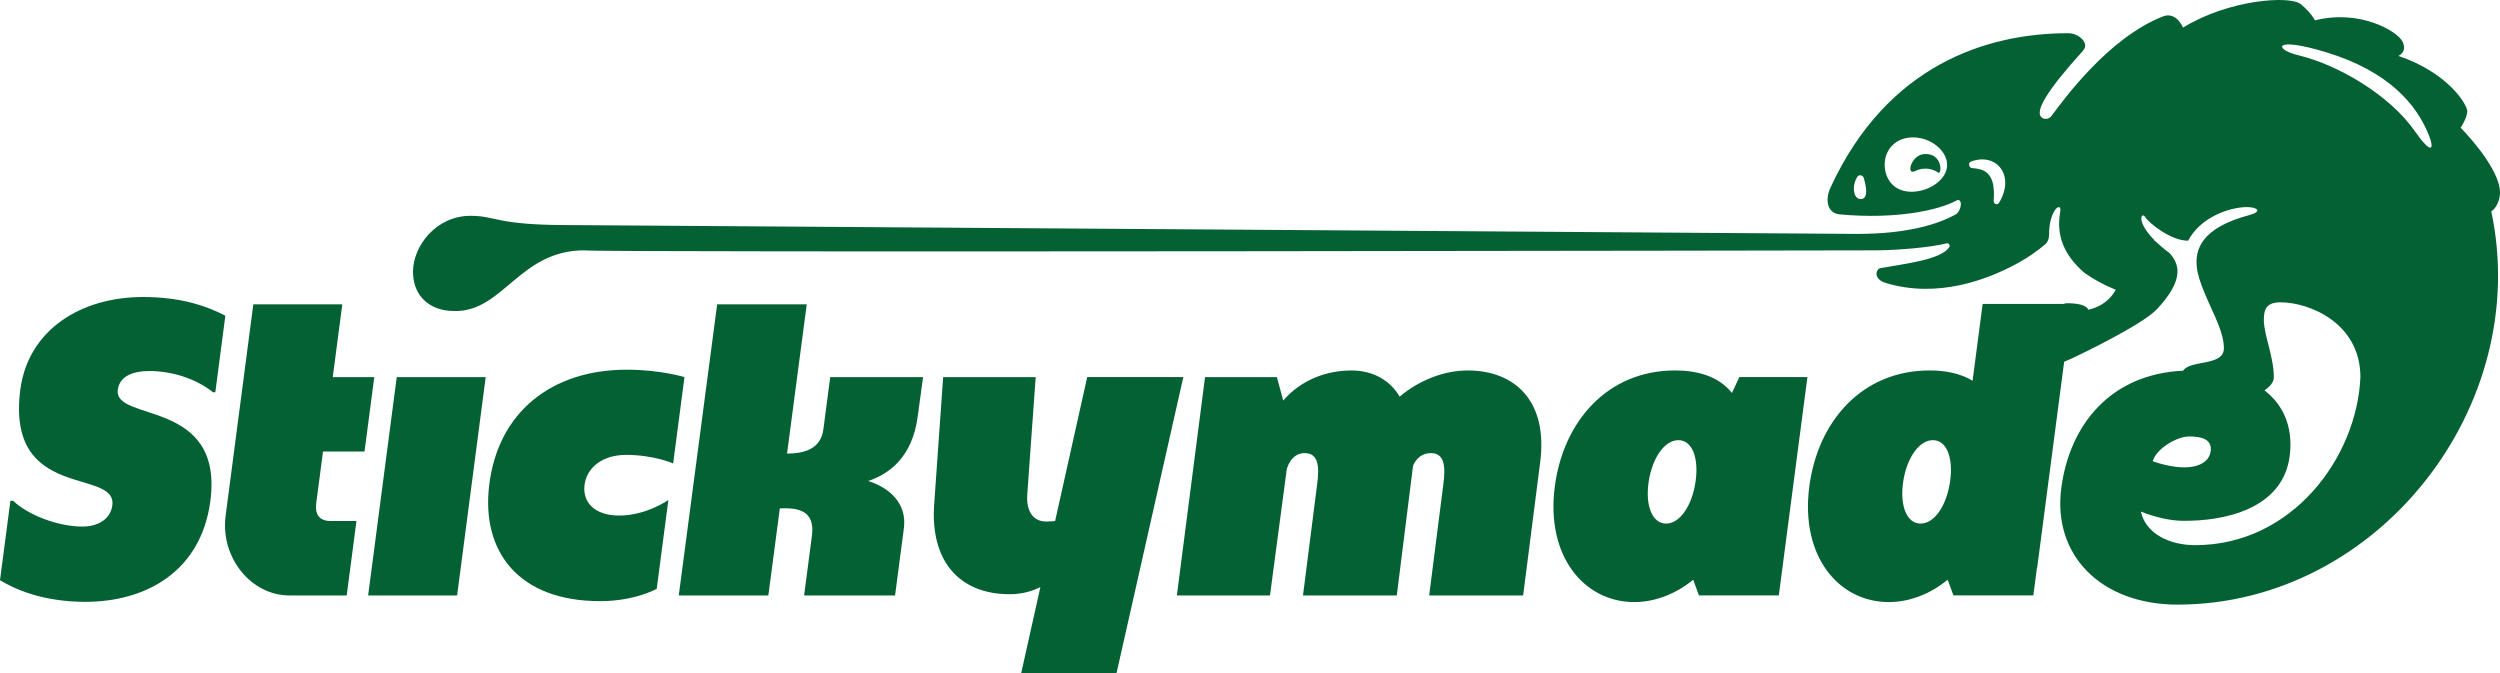 <svg viewBox="0 0 812.621 218.871" xmlns="http://www.w3.org/2000/svg" data-name="Layer 1" id="a">
  <path style="fill: #046133;" d="M812.496,61.094c-1.394-8.265-12.668-19.584-12.668-19.584,0,0,2.151-3.196,2.151-5.362s-6.25-12.521-22.374-17.973c0,0,3.011-1.287,1.326-4.663s-13.841-10.582-28.445-6.893c0,0-1.155-2.367-4.604-5.255-3.45-2.888-23.388-1.562-38.28,7.602,0,0-2.209-5.32-6.52-3.633-17.866,6.99-32.45,27.289-36.236,32.327-.659.877-1.872,1.268-2.841.756-3.269-1.725,1.585-9.213,13.087-21.946,2.253-2.494-1.483-5.679-4.778-5.679-26.389,0-58.865,10.209-77.302,50.162-1.821,3.947-1.174,8.364,3.053,8.745,18.348,1.653,32.067-1.36,37.789-4.478,2.201-1.199,1.914,3.329-.272,4.555-.023.013-.046.025-.069.038-5.353,2.907-15.101,6.222-31.736,6.222l-419.214-2.874c-23.532,0-23.162-3.011-31.613-3.011-11.235,0-18.707,9.848-18.707,18.192,0,7.69,5.214,12.764,13.485,12.764.106,0,.209-.012.315-.014l-.001.014c15.629,0,20.923-19.731,41.882-19.731,0,.785,420.112.007,420.112,0,7.718-.091,17.406-.967,22.691-2.273.682-.168,1.251.58.891,1.182-2.509,4.194-15.08,5.529-22.409,6.872-1.375.252-2.57,3.521,1.879,4.86,16.6,4.996,32.75-.982,42.78-6.473,3.684-2.017,6.685-4.249,8.825-6.04.882-.739,1.343-1.835,1.341-2.986v-.018c0-8.655,4.259-11.138,3.64-7.666-1.29,7.235.803,13.785,7.923,19.898,2.988,2.107,6.473,3.992,10.132,5.462-3.13,5.673-8.982,6.474-8.982,6.474,0,0-.163-2.1-6.944-2.1-.339,0-.676.081-1.011.22h-26.336l-3.273,24.981c-4.044-2.472-9.011-3.353-13.975-3.353-21.836,0-36.294,16.356-39.093,37.715-2.975,22.71,9.536,37.58,25.882,37.58,6.572,0,13.456-2.614,19.104-7.275l1.864,5.112h25.962l1.202-9.172.06.093,8.76-66.865c2.249-.918,3.768-1.699,3.768-1.699,0,0,21.556-10.175,26.446-15.456,8.115-8.764,7.898-13.968,4.027-18.209l-1.259-.93c-1.122-.898-2.086-1.746-2.926-2.547-.177-.138-.347-.272-.523-.41-.765-.487-.725-.492-.047-.145-6.405-6.392-4.207-9.412-3.187-7.711,1.174,1.956,8.346,7.749,13.939,7.749l.004.082c4.021-7.738,13.511-11.011,19.262-11.011,3.002,0,5.36,1.342.579,2.627-15.343,4.122-17.87,11.089-16.864,17.601.027.161.049.323.08.484.028.159.06.317.093.476.625,2.892,1.803,5.646,2.781,7.951.118.278.234.551.345.816,1.948,4.656,5.407,10.743,5.407,15.96,0,5.88-11.07,3.702-13.236,7.262-23.218,1.073-36.788,17.081-39.605,38.064-2.917,21.726,12.69,37.988,37.951,37.988l.003-.01c65.041-.159,115.281-64.491,101.804-127.837,1.07-.532,3.392-3.522,2.704-7.601ZM605.159,64.681c-2.722.463-3.391-4.216-1.431-7.217.524-.803,1.78-.585,2.061.331.747,2.441,1.627,6.502-.63,6.886ZM621.352,62.325c-5.844,0-8.737-4.202-8.737-8.835s3.35-8.835,9.194-8.835,11.102,4.338,11.102,8.971-5.715,8.699-11.559,8.699ZM649.824,65.853c-.586.97-1.863.504-1.779-.678.323-4.577-.145-9.2-4.699-10.199-.732-.196-1.514-.291-2.346-.334-1.002-.052-1.35-1.766-.377-2.124,8.412-3.094,14.489,4.584,9.201,13.335ZM624.289,170.188c-4.519,0-6.809-5.838-5.669-13.559,1.141-7.721,5.155-13.558,9.674-13.558s6.704,5.837,5.563,13.558c-1.14,7.721-5.05,13.559-9.568,13.559ZM711.64,141.871c3.902,0,7.467.858,6.937,4.808-.681,5.071-7.88,7.058-18.836,3.249,1.056-3.949,7.653-8.057,11.899-8.057ZM713.533,177.2c-8.479,0-16.039-3.78-17.645-10.891,4.468,1.723,9.237,2.903,13.296,2.971,13.932.233,32.64-3.905,35.026-20.703,1.202-8.464-1.213-16.407-8.146-21.684,1.664-1.15,3.036-2.573,3.036-4.278,0-6.757-3.24-13.669-3.24-18.635,0-3.739,1.018-5.712,5.469-5.712,9.001,0,25.92,6.505,25.92,24.347v-0c-1.132,26.077-22.175,54.586-53.716,54.586ZM784.885,42.568c-8.216-11.737-24.922-21.534-37.949-24.647-7.731-1.848-8.277-6.274,9.259-.913,20.474,6.26,29.345,17.099,33.257,26.811,1.951,4.843,1.017,6.727-4.567-1.25Z"></path>
  <path style="fill: #046133;" d="M625.427,50.077c-4.209.287-6.03,7.064-2.931,5.533,3.252-1.608,6.234-.46,7.473.492,1.24.953,1.694-6.451-4.542-6.025Z"></path>
  <polygon style="fill: #046133;" points="119.662 193.551 148.581 193.551 157.878 122.581 128.959 122.581 119.662 193.551"></polygon>
  <path style="fill: #046133;" d="M46.511,96.539c-20.243,0-37.232,10.679-39.873,29.874-4.943,36.77,31.482,25.549,29.87,37.85-.602,4.596-4.801,6.894-9.706,6.894-8.046,0-17.735-3.786-22.54-8.382h-.88l-3.382,25.82c4.657,2.84,13.79,7.03,27.746,7.03,19.363,0,37.469-9.597,40.606-32.578,4.535-33.66-31.463-25.685-30.064-36.364.549-4.19,4.569-6.083,10.227-6.083,7.167,0,14.913,2.299,20.723,6.894h.754l3.259-24.873c-6.473-3.38-14.92-6.083-26.74-6.083Z"></path>
  <path style="fill: #046133;" d="M104.991,146.779h13.494l3.17-24.197h-13.494l3.099-23.657h-28.919l-8.997,68.671c-1.771,13.518,8.167,25.954,20.741,25.954h18.609l3.17-24.197h-8.424c-3.52,0-5.141-2.028-4.645-5.813l2.196-16.761Z"></path>
  <path style="fill: #046133;" d="M353.399,122.577l-10.435,46.787c-.921.1-1.895.157-2.92.157-4.152,0-6.531-3.272-6.129-8.818l2.734-38.124h-30.078l-2.919,41.368c-1.305,18.382,8.121,29.201,24.54,29.201,3.863,0,7.168-.907,9.986-2.328l-6.256,28.05h30.987l21.728-96.294h-31.238Z"></path>
  <path style="fill: #046133;" d="M203.499,147.858c8.993,0,15.309,2.779,15.309,2.779l3.675-28.054s-7.702-2.414-18.777-2.414c-24.356,0-41.889,13.755-44.711,37.685-2.531,21.467,9.557,37.548,36.081,37.548,11.395,0,18.393-4.021,18.393-4.021l3.782-28.866s-7.116,5.064-16.015,5.064c-7.983,0-11.881-4.321-11.245-9.861.635-5.539,5.618-9.86,13.507-9.86Z"></path>
  <path style="fill: #046133;" d="M477.022,120.419c-7.511,0-15.666,3.106-22.068,8.507-2.77-4.749-8.023-8.507-15.651-8.507-7.964,0-16.314,2.938-22.202,9.79l-2.052-7.629h-23.354l-9.155,70.971h30.265l5.447-40.992s1.185-5.277,5.827-5.277c4.617,0,4.784,4.595,4.058,10.138l-4.605,36.131h30.49l5.273-42.082s1.372-4.188,5.802-4.188c4.59,0,4.784,4.595,4.058,10.138l-4.605,36.131h30.543l5.526-43.216c2.621-20.007-8.207-29.916-23.597-29.916Z"></path>
  <path style="fill: #046133;" d="M565.367,122.576l-2.406,5.159c-4.403-5.569-11.449-7.322-18.48-7.322-21.836,0-36.294,16.356-39.093,37.715-2.975,22.71,9.536,37.58,25.882,37.58,6.572,0,13.456-2.614,19.104-7.275l1.864,5.112h25.962l3.563-27.201h0l5.734-43.768h-22.131ZM541.56,170.188c-4.519,0-6.809-5.838-5.669-13.559,1.141-7.721,5.155-13.558,9.674-13.558s6.704,5.837,5.563,13.558c-1.14,7.721-5.05,13.559-9.568,13.559Z"></path>
  <path style="fill: #046133;" d="M267.636,139.555c-.867,6.619-6.54,7.84-11.806,7.889l6.4-48.52h-29.117l-12.481,94.627h29.117l3.734-28.309c5.795-.231,11.528.541,10.433,8.895l-2.543,19.413h29.57l2.864-21.86c1.039-7.934-4.501-13.076-11.608-15.349,7.106-2.374,14.349-7.941,16.084-20.865l1.753-12.897-30.175 0-2.225,16.975Z"></path>
</svg>